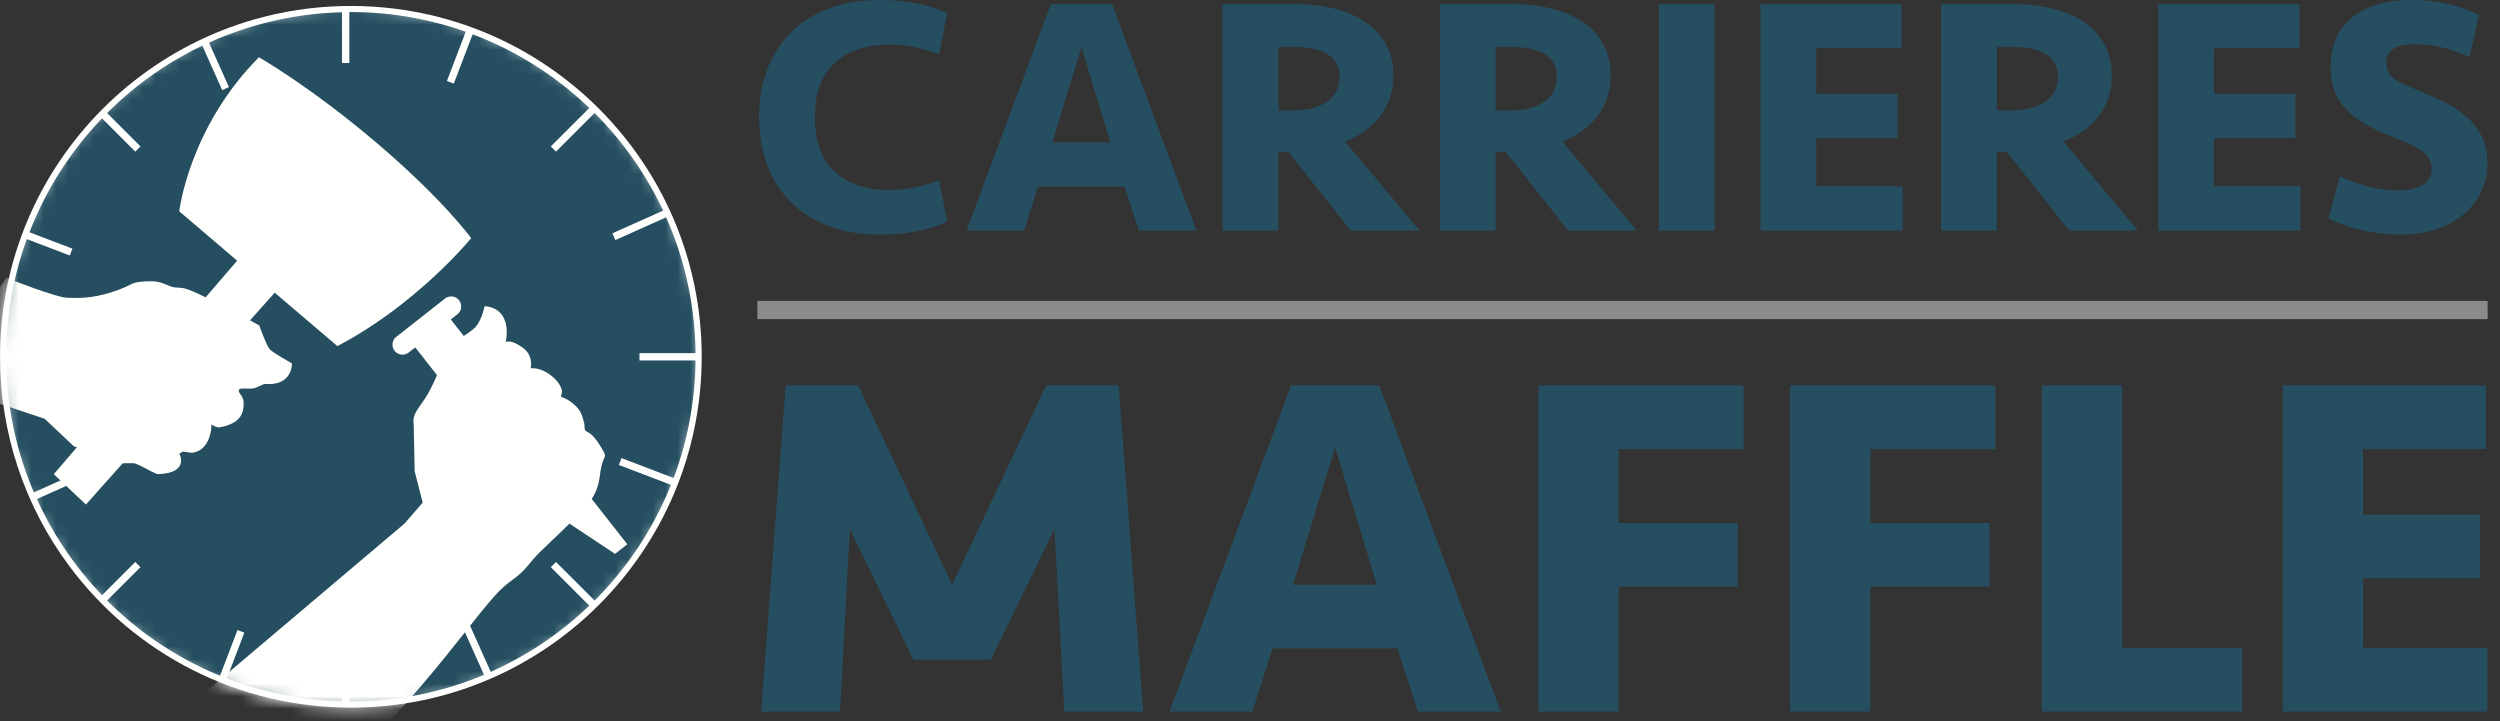 <svg width="201" height="58" xmlns="http://www.w3.org/2000/svg" xmlns:xlink="http://www.w3.org/1999/xlink"><rect width="100%" height="100%" fill="#333333" stroke="none"/><defs><path d="M28.206 0C12.628 0 0 12.628 0 28.206c0 6.133 1.963 11.97 5.54 16.791 5.29 7.128 13.62 11.415 22.666 11.415 15.578 0 28.206-12.628 28.206-28.206S43.784 0 28.206 0Z" id="a"/></defs><g fill="none" fill-rule="evenodd"><g transform="translate(.005 .48)"><mask id="b" fill="#fff"><use xlink:href="#a"/></mask><use fill="#FFFFFE" fill-rule="nonzero" xlink:href="#a"/><path d="m37.17 49.89.54-.242 1.74 3.89a27.742 27.742 0 0 0 7.925-5.324l-3.094-3.093.418-.418 3.104 3.103a27.751 27.751 0 0 0 6.136-9.306l-4.186-1.597.21-.552 4.193 1.599a27.627 27.627 0 0 0 1.759-9.448H51.41v-.591h4.505a27.594 27.594 0 0 0-2.363-10.917l-4.083 1.828-.242-.54 4.082-1.827a27.782 27.782 0 0 0-5.506-7.848L44.7 11.71l-.418-.418L47.375 8.2a27.721 27.721 0 0 0-9.38-5.925l-1.513 3.965-.552-.211 1.509-3.957a27.657 27.657 0 0 0-9.233-1.58l-.125.002v4.089h-.592V.508A27.588 27.588 0 0 0 16.8 2.948l1.601 3.575-.54.242-1.6-3.574A27.78 27.78 0 0 0 8.607 8.61l2.683 2.682-.418.418-2.673-2.673a27.725 27.725 0 0 0-5.835 9.155l3.454 1.317-.21.553-3.458-1.319a27.656 27.656 0 0 0-1.651 9.168H4.16v.591H.498c.04 3.762.824 7.343 2.22 10.603l3.384-1.515.241.54-3.38 1.514a27.76 27.76 0 0 0 5.236 7.73l2.672-2.671.418.418-2.682 2.682a27.745 27.745 0 0 0 9.079 6.047l1.402-3.676.553.211-1.405 3.681a27.602 27.602 0 0 0 9.253 1.838v-4.072h.592v4.087c.042 0 .083.003.125.003 3.795 0 7.41-.764 10.703-2.144l-1.74-3.888Z" fill="#254F61" mask="url(#b)"/><path d="M36.902 23.662a.807.807 0 0 1-.136 1.13l-.528.413L50.43 43.278l-.985.774-6.32-4.193-9.744-12.409-.528.414a.807.807 0 0 1-1.056-.054l-.073-.081a.807.807 0 0 1 .136-1.13l3.913-3.073a.806.806 0 0 1 1.13.136Z" fill="#FFFFFE" mask="url(#b)"/><path d="M32.517 41.615 16.322 55.317c-1.057 1.26 10.428 4.6 10.428 4.6s1.153.685 2.625-.5c1.471-1.185 4.765-4.956 7.596-8.553 2.83-3.596 3.22-3.994 4.302-4.781 1.083-.787 1.265-1.333 2.126-2.174.862-.841 2.363-2.214 2.974-2.922.61-.71 1.63-1.333 1.856-3.252.227-1.92.743-1.186.075-2.289-.67-1.102-.974-1.112-1.18-1.26-.208-.147-.071-.362-.188-.757-.116-.396-.198-.888-.777-1.388-.578-.5-1.064-.623-1.064-.623l.092-.42s-.037-.65-.928-1.322c-.89-.67-1.607-.542-1.607-.542s.307-1.011-.677-1.697c-.984-.686-1.322-.408-1.322-.408s.655-2.688-1.695-2.894c0 0-.212 1.097-.724 1.669-.512.57-1.762 1.081-2.16 1.785-.4.704-1.028 2.491-1.696 3.627-.668 1.135-1.269 1.539-1.121 2.424l.077 3.762.645 2.529-1.462 1.684ZM20.809 4.124s4.136 2.34 9.52 6.928c5.384 4.588 7.548 7.618 7.548 7.618s-.601.738-1.688 1.837l-.309.309c-1.868 1.849-4.942 4.529-8.758 6.53l-4.326-3.687-.521-.444-.193-.165L6.905 40.084l-2.586-2.44 14.743-17.167-4.655-3.968s.77-6.704 6.402-12.385Z" fill="#FFFFFE" mask="url(#b)"/><path d="M.508 21.863s4.018 1.58 4.857 1.596c.839.016 1.92.104 3.66-.465 1.74-.57 1.356-.738 2.371-.827 1.016-.09 1.398 0 1.983.242.587.242.326.19 1.266.262.94.073 6.196 3.015 6.196 3.015s.586 1.64.834 1.912 1.792 1.144 1.792 1.144.072 1.856-2.21 1.643c-.691.28-.698.39-1.242.38-.544-.009-.845-.06-.817.199.027.258.39.407.388.987-.004.579-.073 1.639-2.021 1.935-.482-.106-.566-.264-.566-.264l-.025.366s-.113 1.795-1.565 1.937l-.722-.099-.275.167s.884 1.572-1.749 1.648c-.564-.183-1.582-.873-1.962-.881-.38-.01-1.058.01-1.058.01L5.93 35.4l-1.354-1.277-.985-.93-9.091-3.03 6.008-8.3Z" fill="#FFFFFE" mask="url(#b)"/></g><g fill="#254F61"><path d="M79.665 53.036h-6.22l-5.12-10.513-.788 14.687h-6.339l1.97-26.224h5.826l7.56 16.026 7.56-16.026h5.827l1.97 26.224h-6.34l-.788-14.687zM103.959 47.011h6.733l-3.347-11.064-3.386 11.064Zm8.386 5.119h-10.04l-1.614 5.079h-6.655l9.765-26.223h7.088l9.765 26.223h-6.655l-1.654-5.08ZM123.685 57.209V30.986h16.498v5.119h-10.04v5.946h9.568v5.118h-9.568v10.04zM143.923 57.209V30.986h16.498v5.119h-10.04v5.946h9.568v5.118h-9.568v10.04zM170.62 30.986V52.09h9.645v5.118h-16.104V30.986zM183.533 30.986h16.341v5.119h-9.883v5.276h9.41V46.5h-9.41v5.59h10.001v5.119h-16.459z"/></g><path fill="#8A8B8A" fill-rule="nonzero" d="M200.005 24.189v1.47H60.893v-1.47z"/><g fill="#254F61"><path d="M70.822 0c.948 0 1.9.092 2.857.273.957.183 1.781.447 2.474.793l-.656 3.308a12.035 12.035 0 0 0-1.873-.56 9.682 9.682 0 0 0-2.09-.232c-1.86 0-3.327.482-4.403 1.448-1.075.967-1.613 2.433-1.613 4.402 0 1.968.538 3.435 1.613 4.401 1.076.966 2.543 1.449 4.402 1.449.693 0 1.39-.078 2.091-.232a12.088 12.088 0 0 0 1.873-.56l.656 3.307c-.693.346-1.517.61-2.474.793-.957.182-1.91.273-2.857.273-1.604 0-3.016-.237-4.237-.711-1.221-.473-2.242-1.13-3.062-1.968a8.248 8.248 0 0 1-1.859-2.98c-.42-1.148-.629-2.405-.629-3.772s.21-2.624.629-3.773a8.258 8.258 0 0 1 1.86-2.98c.82-.838 1.84-1.494 3.061-1.968C67.805.237 69.218 0 70.822 0M89.411.328l6.78 18.207h-4.62l-1.148-3.527h-6.971l-1.121 3.527h-4.62L84.49.328h4.92Zm-2.46 3.445L84.6 11.454h4.675L86.95 3.773ZM107.7 6.178c0-.82-.32-1.425-.957-1.817-.638-.392-1.53-.588-2.68-.588h-1.284v5.112h1.093c1.204 0 2.142-.237 2.817-.711.674-.474 1.01-1.139 1.01-1.996m4.32-.081c0 1.22-.342 2.287-1.025 3.198-.684.911-1.636 1.604-2.857 2.077l5.987 7.163h-5.522l-5.003-6.315h-.82v6.315h-4.483V.328h5.795a13.2 13.2 0 0 1 3.144.355c.966.238 1.804.593 2.515 1.067a5.135 5.135 0 0 1 1.668 1.79c.4.72.6 1.572.6 2.557M125.169 6.178c0-.82-.32-1.425-.957-1.817-.638-.392-1.53-.588-2.68-.588h-1.284v5.112h1.093c1.203 0 2.142-.237 2.816-.711.674-.474 1.012-1.139 1.012-1.996m4.319-.081c0 1.22-.342 2.287-1.025 3.198-.684.911-1.636 1.604-2.857 2.077l5.987 7.163h-5.522l-5.003-6.315h-.82v6.315h-4.483V.328h5.795a13.2 13.2 0 0 1 3.144.355c.965.238 1.804.593 2.515 1.067a5.135 5.135 0 0 1 1.667 1.79c.401.72.602 1.572.602 2.557M133.37 18.535h4.483V.328h-4.483zM141.543.328h11.345v3.554h-6.862v3.663h6.534v3.554h-6.534v3.882h6.944v3.554h-11.427zM165.463 6.178c0-.82-.319-1.425-.956-1.817-.638-.392-1.531-.588-2.68-.588h-1.284v5.112h1.093c1.203 0 2.142-.237 2.816-.711.674-.474 1.011-1.139 1.011-1.996m4.32-.081c0 1.22-.342 2.287-1.025 3.198-.684.911-1.636 1.604-2.857 2.077l5.987 7.163h-5.523l-5.002-6.315h-.82v6.315h-4.483V.328h5.795a13.2 13.2 0 0 1 3.144.355c.965.238 1.804.593 2.515 1.067a5.135 5.135 0 0 1 1.667 1.79c.401.72.601 1.572.601 2.557M173.527.328h11.345v3.554h-6.862v3.663h6.534v3.554h-6.534v3.882h6.944v3.554h-11.427zM199.99 13.095a5.29 5.29 0 0 1-1.86 4.087c-.6.52-1.33.93-2.186 1.23-.857.3-1.831.451-2.925.451-1.002 0-2.005-.11-3.007-.328a12.267 12.267 0 0 1-2.789-.957l.902-3.417c.638.31 1.358.579 2.16.806a9.45 9.45 0 0 0 2.597.342c.766 0 1.394-.14 1.887-.423.492-.283.738-.743.738-1.381 0-.455-.215-.87-.643-1.244-.428-.373-1.207-.77-2.337-1.189-1.787-.674-3.089-1.444-3.91-2.31-.82-.866-1.23-1.973-1.23-3.322 0-1.767.579-3.116 1.737-4.046C190.28.465 191.88 0 193.92 0c1.039 0 2.032.114 2.98.342.947.228 1.75.524 2.405.888l-.765 3.363c-.638-.31-1.335-.56-2.091-.752a9.506 9.506 0 0 0-2.337-.287c-.675 0-1.217.114-1.627.342-.41.228-.615.615-.615 1.161 0 .256.036.475.109.657.073.182.205.355.397.52.191.163.46.327.806.491.346.164.783.355 1.312.574.766.31 1.486.638 2.16.984a7.834 7.834 0 0 1 1.75 1.203c.492.456.879.975 1.162 1.558.282.584.423 1.267.423 2.05"/></g></g></svg>